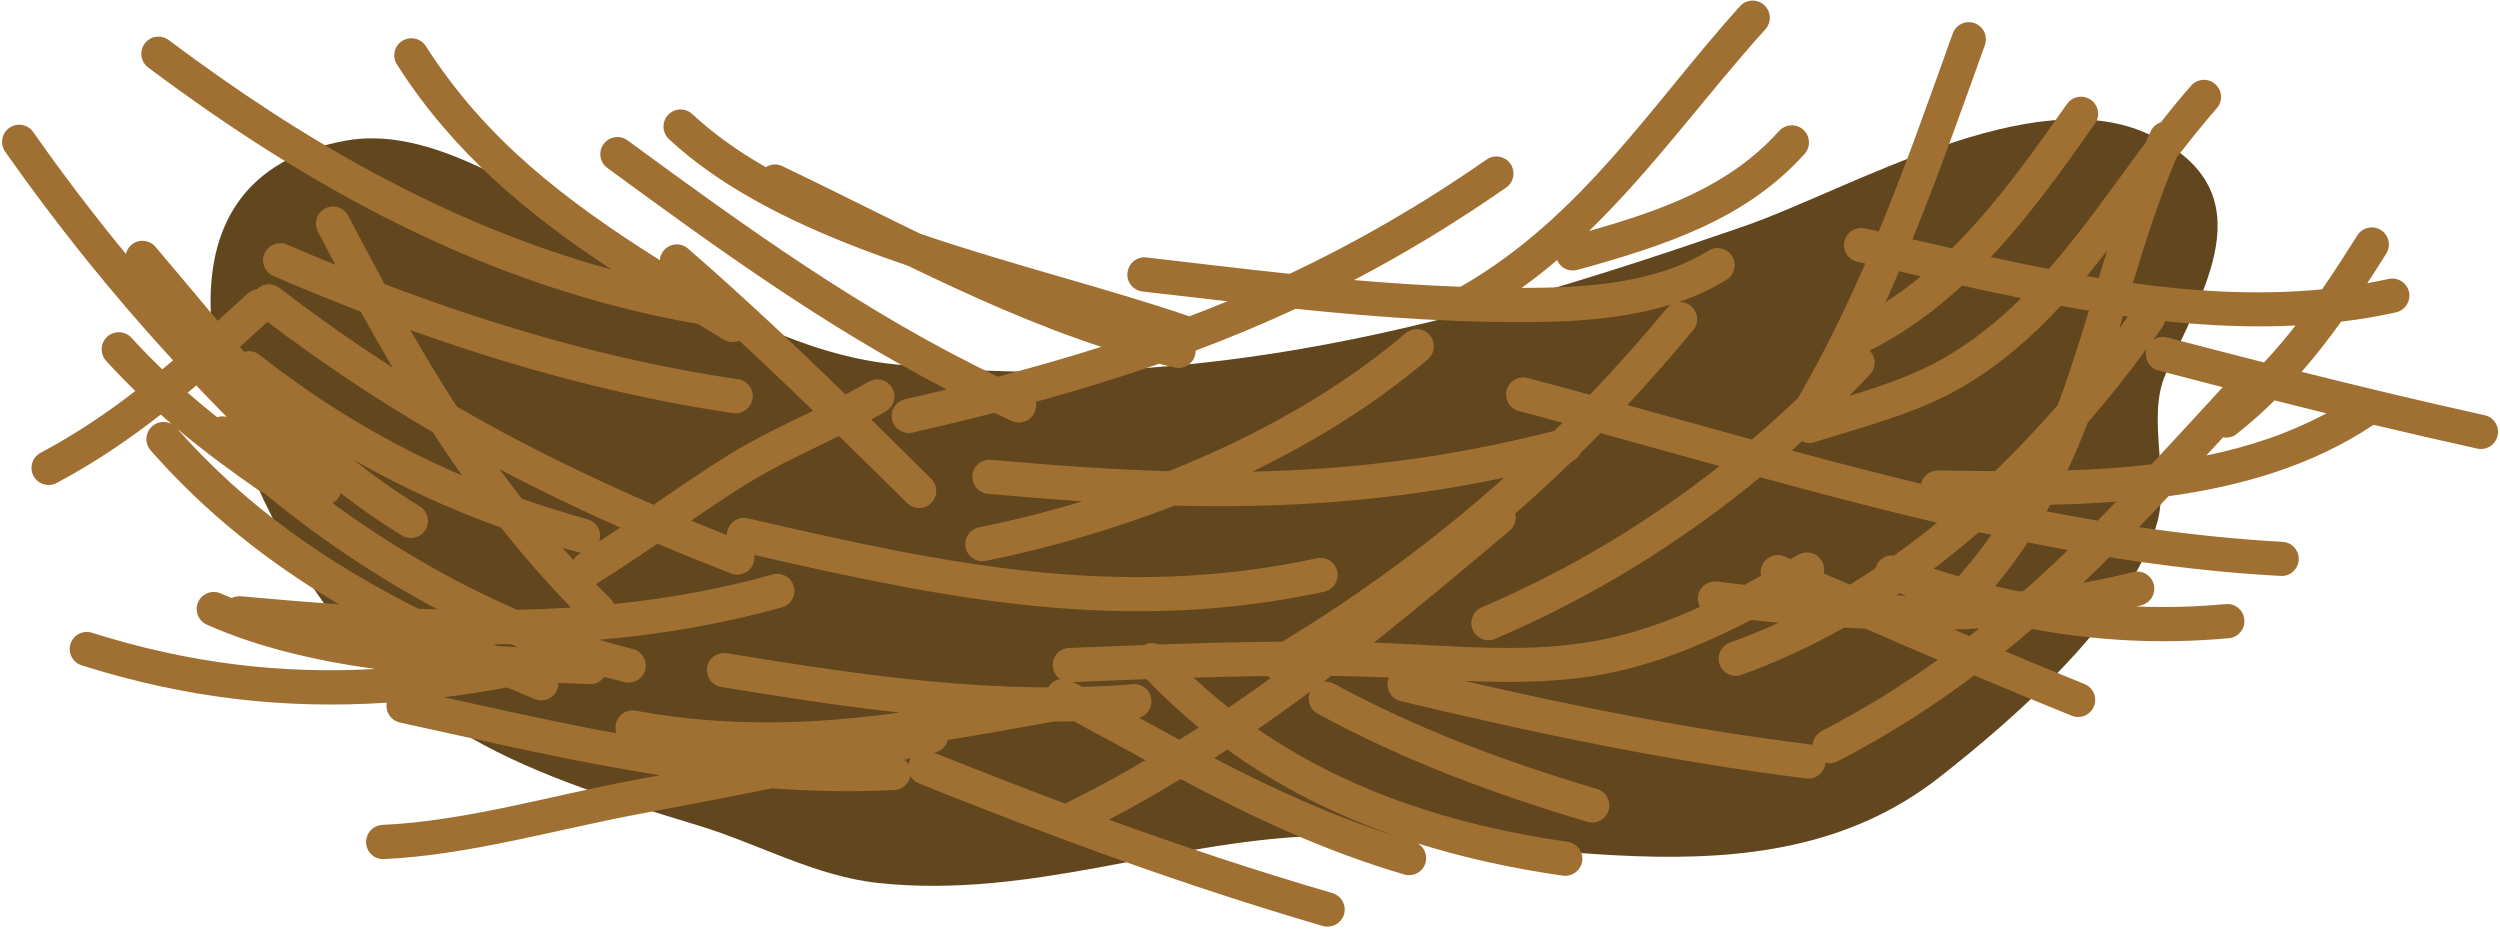 <?xml version="1.0" encoding="UTF-8"?>
<!DOCTYPE svg PUBLIC '-//W3C//DTD SVG 1.0//EN'
          'http://www.w3.org/TR/2001/REC-SVG-20010904/DTD/svg10.dtd'>
<svg clip-rule="evenodd" fill-rule="evenodd" height="186.3" preserveAspectRatio="xMidYMid meet" stroke-linejoin="round" stroke-miterlimit="2" version="1.0" viewBox="0.0 156.9 500.8 186.3" width="500.8" xmlns="http://www.w3.org/2000/svg" xmlns:xlink="http://www.w3.org/1999/xlink" zoomAndPan="magnify"
><g
  ><g
    ><g opacity=".98"
      ><path d="M0 0H500V500H0z" fill="none" transform="translate(.501)"
        /><g
        ><g id="change1_1"
          ><path d="M1897.32,915.212C1916.07,917.091 1931.48,912.872 1948.95,906.829C1955.53,904.552 1966.58,897.867 1973.69,901.228C1981.09,904.724 1976.76,910.951 1974.65,915.864C1973.53,918.479 1974.93,922.04 1974.16,924.856C1972.6,930.592 1965.39,936.832 1960.92,940.337C1950.02,948.885 1935.21,943.429 1922.76,943.929C1913.82,944.287 1905.52,947.75 1896.36,946.787C1892.46,946.377 1889.07,944.407 1885.37,943.286C1873.69,939.746 1866.41,937.101 1860.24,926.045C1855.39,917.376 1851.7,903.844 1863.88,901.599C1873.13,899.895 1884.4,913.917 1897.32,915.212Z" fill="#5f421a" transform="translate(-6064.839 -2782.08) scale(3.291)"
          /></g
          ><g id="change2_1"
          ><path d="M1599.33,1147.5C1594.14,1140.81 1589.4,1133.85 1584.96,1126.37C1584.5,1125.59 1584.66,1124.51 1585.32,1123.96C1585.98,1123.41 1586.9,1123.6 1587.36,1124.38C1589.89,1128.65 1592.53,1132.75 1595.29,1136.72C1595.36,1136.38 1595.52,1136.06 1595.76,1135.81C1596.37,1135.19 1597.3,1135.28 1597.82,1136C1599.66,1138.55 1601.41,1141.06 1603.15,1143.5C1604,1142.59 1604.85,1141.67 1605.71,1140.74C1605.94,1140.49 1606.22,1140.35 1606.5,1140.3C1607.02,1139.7 1607.84,1139.62 1608.43,1140.16C1611.62,1143.06 1614.83,1145.73 1618.11,1148.22C1617.18,1146.35 1616.28,1144.47 1615.39,1142.57C1612.87,1141.42 1610.38,1140.21 1607.92,1138.96C1607.18,1138.58 1606.83,1137.57 1607.15,1136.69C1607.47,1135.81 1608.33,1135.4 1609.08,1135.78C1610.45,1136.48 1611.83,1137.16 1613.22,1137.83C1612.72,1136.71 1612.22,1135.59 1611.72,1134.46C1611.35,1133.61 1611.62,1132.57 1612.34,1132.12C1613.06,1131.68 1613.94,1132.01 1614.32,1132.86C1615.35,1135.19 1616.38,1137.5 1617.43,1139.78C1627.11,1144.13 1637.23,1147.6 1647.68,1149.41C1648.48,1149.55 1649.04,1150.43 1648.92,1151.37C1648.8,1152.32 1648.06,1152.97 1647.26,1152.84C1637.75,1151.19 1628.52,1148.2 1619.63,1144.43C1620.91,1147.05 1622.22,1149.64 1623.61,1152.18C1628.96,1155.84 1634.53,1159.09 1640.45,1162.12C1642.53,1160.43 1644.6,1158.75 1646.76,1157.15C1649.08,1155.43 1651.6,1154.03 1654.1,1152.6C1652.02,1150.21 1649.92,1147.85 1647.78,1145.51C1647.37,1145.72 1646.87,1145.69 1646.46,1145.4C1645.71,1144.86 1644.97,1144.34 1644.24,1143.81C1626.19,1140.12 1610.78,1129.89 1597.2,1117.85C1596.55,1117.28 1596.42,1116.19 1596.91,1115.42C1597.39,1114.66 1598.31,1114.5 1598.96,1115.08C1610.15,1125 1622.62,1133.7 1636.85,1138.31C1629.53,1132.59 1623.32,1126.48 1618.49,1117.56C1618.05,1116.76 1618.25,1115.68 1618.93,1115.17C1619.61,1114.65 1620.52,1114.89 1620.96,1115.69C1626.1,1125.2 1632.92,1131.33 1640.98,1137.36C1641,1137 1641.12,1136.65 1641.33,1136.36C1641.86,1135.63 1642.79,1135.56 1643.4,1136.19C1648.11,1141.03 1652.52,1145.95 1656.87,1150.95C1657.54,1150.54 1658.2,1150.11 1658.85,1149.66C1659.55,1149.18 1660.45,1149.46 1660.86,1150.28C1661.27,1151.11 1661.03,1152.17 1660.33,1152.65C1659.92,1152.94 1659.5,1153.22 1659.07,1153.49C1660.78,1155.47 1662.49,1157.47 1664.2,1159.48C1664.78,1160.15 1664.78,1161.25 1664.22,1161.93C1663.65,1162.61 1662.72,1162.61 1662.14,1161.94C1660.19,1159.66 1658.26,1157.4 1656.32,1155.16C1653.61,1156.73 1650.85,1158.21 1648.31,1160.09C1646.73,1161.26 1645.18,1162.48 1643.65,1163.72C1644.66,1164.21 1645.69,1164.7 1646.72,1165.19C1646.72,1165.06 1646.73,1164.92 1646.76,1164.79C1646.94,1163.86 1647.73,1163.28 1648.52,1163.49C1665.31,1168.07 1680.21,1171.87 1697.21,1167.53C1698,1167.33 1698.78,1167.92 1698.95,1168.86C1699.12,1169.79 1698.62,1170.71 1697.83,1170.92C1680.79,1175.26 1665.81,1171.74 1649.07,1167.2C1649.1,1167.49 1649.08,1167.8 1648.98,1168.09C1648.69,1168.98 1647.84,1169.42 1647.09,1169.08C1644.94,1168.09 1642.84,1167.08 1640.78,1166.05C1639.07,1167.43 1637.35,1168.8 1635.57,1170.1C1635.55,1170.11 1635.53,1170.13 1635.51,1170.14C1635.92,1170.64 1636.33,1171.13 1636.75,1171.62C1636.88,1171.78 1636.99,1171.96 1637.06,1172.16C1641.59,1171.62 1646.1,1170.67 1650.64,1169.17C1651.42,1168.91 1652.23,1169.45 1652.44,1170.37C1652.66,1171.29 1652.21,1172.25 1651.43,1172.5C1646.2,1174.23 1641,1175.25 1635.79,1175.78C1636.74,1176.12 1637.7,1176.43 1638.66,1176.71C1639.45,1176.94 1639.93,1177.88 1639.74,1178.81C1639.54,1179.74 1638.75,1180.3 1637.96,1180.07C1637.38,1179.9 1636.81,1179.72 1636.23,1179.54C1635.96,1179.99 1635.5,1180.29 1634.99,1180.27C1634.11,1180.23 1633.21,1180.19 1632.31,1180.15C1632.31,1180.38 1632.27,1180.62 1632.19,1180.84C1631.89,1181.73 1631.03,1182.15 1630.28,1181.78C1629.48,1181.39 1628.69,1181 1627.91,1180.61C1626.09,1181 1624.29,1181.33 1622.52,1181.6C1627.42,1182.88 1632.33,1184.18 1637.27,1185.25C1637.19,1184.97 1637.16,1184.66 1637.21,1184.35C1637.35,1183.41 1638.12,1182.79 1638.91,1182.96C1646.92,1184.68 1654.1,1184.33 1661.51,1183.15C1656.43,1182.49 1651.36,1181.56 1646.24,1180.56C1645.44,1180.41 1644.9,1179.52 1645.03,1178.57C1645.16,1177.63 1645.91,1176.99 1646.71,1177.14C1655.93,1178.93 1664.97,1180.56 1674.22,1180.6C1674.45,1180.14 1674.83,1179.85 1675.24,1179.76C1674.87,1179.46 1674.62,1178.97 1674.61,1178.4C1674.57,1177.45 1675.2,1176.64 1676.01,1176.61C1678.16,1176.51 1680.3,1176.4 1682.44,1176.31C1682.84,1176.07 1683.3,1176.06 1683.7,1176.26C1687.22,1176.12 1690.73,1176 1694.25,1175.97C1701.24,1170.95 1707.5,1165.43 1713.24,1159.37C1703.53,1161.78 1694.53,1162.48 1685.02,1162.2C1679.76,1164.62 1674.28,1166.5 1668.87,1167.8C1668.08,1167.99 1667.31,1167.38 1667.15,1166.45C1666.99,1165.51 1667.5,1164.6 1668.29,1164.4C1671.23,1163.7 1674.19,1162.82 1677.12,1161.77C1674.5,1161.56 1671.82,1161.31 1669.06,1161.01C1668.26,1160.92 1667.66,1160.08 1667.74,1159.12C1667.81,1158.17 1668.53,1157.47 1669.33,1157.56C1674.65,1158.13 1679.65,1158.55 1684.51,1158.72C1692.05,1155.18 1699.11,1150.49 1704.8,1144.75C1705.42,1144.13 1706.34,1144.22 1706.87,1144.94C1707.39,1145.67 1707.32,1146.77 1706.7,1147.39C1702.35,1151.78 1697.22,1155.59 1691.69,1158.76C1700.16,1158.55 1708.45,1157.37 1717.51,1154.64C1717.75,1154.37 1717.99,1154.09 1718.23,1153.81C1716.98,1153.41 1715.73,1153.02 1714.49,1152.63C1713.71,1152.39 1713.24,1151.44 1713.44,1150.52C1713.65,1149.59 1714.45,1149.04 1715.23,1149.28C1717.01,1149.83 1718.79,1150.4 1720.57,1150.98C1722.85,1148.16 1725.03,1145.25 1727.16,1142.22C1727.27,1142.06 1727.4,1141.93 1727.55,1141.83C1724.23,1143.05 1720.57,1143.5 1717.1,1143.59C1709.81,1143.79 1702.59,1143.16 1695.39,1142.28C1692.58,1143.82 1689.74,1145.22 1686.83,1146.51C1686.83,1146.65 1686.82,1146.79 1686.79,1146.93C1686.61,1147.86 1685.82,1148.44 1685.03,1148.22C1684.59,1148.1 1684.15,1147.98 1683.71,1147.84C1680.3,1149.24 1676.8,1150.52 1673.15,1151.7C1673.21,1152.05 1673.19,1152.42 1673.06,1152.76C1672.72,1153.64 1671.86,1154.03 1671.12,1153.64C1670.61,1153.37 1670.11,1153.09 1669.6,1152.81C1667.33,1153.5 1665.01,1154.16 1662.61,1154.81C1661.82,1155.02 1661.04,1154.44 1660.86,1153.51C1660.68,1152.57 1661.17,1151.64 1661.96,1151.43C1663.17,1151.11 1664.36,1150.78 1665.53,1150.44C1655.09,1144.06 1645.71,1136.02 1636.49,1128.02C1635.84,1127.46 1635.69,1126.37 1636.17,1125.6C1636.65,1124.83 1637.57,1124.66 1638.22,1125.23C1648.2,1133.88 1658.36,1142.61 1669.9,1149.15C1672.95,1148.2 1675.89,1147.21 1678.76,1146.13C1673.06,1143.92 1667.58,1140.99 1662.21,1137.92C1660.85,1137.37 1659.51,1136.81 1658.19,1136.21C1651.85,1133.34 1646.04,1129.82 1641.76,1125.1C1641.17,1124.45 1641.14,1123.35 1641.69,1122.65C1642.24,1121.95 1643.17,1121.92 1643.76,1122.57C1645.59,1124.58 1647.71,1126.36 1650.05,1127.94C1650.46,1127.63 1651,1127.57 1651.47,1127.84C1655.37,1130.04 1659.28,1132.4 1663.26,1134.68C1671.19,1137.88 1679.54,1140.29 1686.29,1143.04C1687.39,1142.55 1688.47,1142.05 1689.55,1141.52C1687.13,1141.19 1684.71,1140.85 1682.28,1140.53C1681.48,1140.42 1680.9,1139.56 1681,1138.61C1681.09,1137.66 1681.82,1136.97 1682.62,1137.08C1686.71,1137.64 1690.79,1138.23 1694.88,1138.74C1700.57,1135.56 1706.11,1131.79 1711.73,1127.17C1712.39,1126.62 1713.31,1126.82 1713.77,1127.6C1714.23,1128.39 1714.06,1129.47 1713.4,1130.01C1709.05,1133.59 1704.75,1136.67 1700.38,1139.37C1703.41,1139.68 1706.44,1139.92 1709.49,1140.05C1709.51,1140.03 1709.54,1140.02 1709.57,1140C1719.93,1132.95 1725.96,1121.42 1733.41,1111.65C1733.95,1110.94 1734.88,1110.89 1735.48,1111.53C1736.08,1112.17 1736.13,1113.27 1735.59,1113.98C1730.5,1120.64 1726.03,1128.06 1720.49,1134.41C1726.87,1132.26 1732.53,1129.85 1736.76,1124.28C1737.3,1123.57 1738.23,1123.51 1738.83,1124.15C1739.43,1124.79 1739.48,1125.89 1738.94,1126.6C1733.95,1133.17 1727.18,1135.83 1719.5,1138.34C1718.78,1138.57 1718.04,1138.14 1717.76,1137.35C1716.79,1138.33 1715.78,1139.27 1714.73,1140.16C1715.5,1140.16 1716.27,1140.15 1717.04,1140.13C1721.75,1140 1726.86,1139.25 1730.72,1136.39C1731.41,1135.89 1732.31,1136.14 1732.74,1136.95C1733.17,1137.76 1732.96,1138.83 1732.27,1139.33C1731,1140.27 1729.61,1141.02 1728.14,1141.61C1728.52,1141.56 1728.91,1141.69 1729.22,1142C1729.84,1142.61 1729.93,1143.7 1729.41,1144.43C1727.58,1147.04 1725.71,1149.57 1723.77,1152.02C1727.31,1153.17 1730.86,1154.36 1734.43,1155.52C1735.78,1154.16 1737.1,1152.75 1738.38,1151.31C1740.58,1146.8 1742.45,1142.27 1744.13,1137.7C1743.9,1137.64 1743.68,1137.58 1743.46,1137.52C1742.67,1137.31 1742.17,1136.38 1742.35,1135.45C1742.53,1134.52 1743.31,1133.93 1744.1,1134.14C1744.49,1134.24 1744.89,1134.35 1745.29,1134.45C1747.57,1127.9 1749.54,1121.25 1751.62,1114.41C1751.89,1113.51 1752.73,1113.04 1753.49,1113.37C1754.25,1113.69 1754.64,1114.68 1754.37,1115.58C1752.33,1122.29 1750.39,1128.81 1748.17,1135.24C1749.29,1135.54 1750.42,1135.85 1751.55,1136.16C1755.39,1131.67 1758.5,1126.39 1761.4,1121.54C1761.87,1120.76 1762.78,1120.58 1763.44,1121.13C1764.1,1121.68 1764.26,1122.76 1763.79,1123.54C1761.12,1128 1758.27,1132.78 1754.88,1137.04C1756.52,1137.46 1758.17,1137.87 1759.83,1138.25C1762.86,1134.18 1765.46,1129.66 1768.16,1125.39C1768.28,1125.04 1768.41,1124.7 1768.54,1124.35C1768.72,1123.88 1769.05,1123.55 1769.43,1123.4C1770.27,1122.13 1771.13,1120.88 1772.02,1119.69C1772.55,1118.97 1773.48,1118.9 1774.08,1119.54C1774.69,1120.17 1774.75,1121.27 1774.21,1121.98C1773.02,1123.59 1771.88,1125.28 1770.75,1127.02C1769.26,1131.21 1768.12,1135.46 1767.03,1139.68C1772.44,1140.56 1777.88,1140.92 1783.22,1140.31C1784.25,1138.55 1785.24,1136.72 1786.24,1134.85C1786.67,1134.04 1787.57,1133.8 1788.26,1134.31C1788.94,1134.82 1789.14,1135.89 1788.71,1136.7C1788.17,1137.71 1787.64,1138.71 1787.09,1139.69C1787.7,1139.56 1788.31,1139.41 1788.91,1139.26C1789.7,1139.05 1790.48,1139.64 1790.66,1140.57C1790.83,1141.51 1790.33,1142.43 1789.54,1142.64C1787.99,1143.05 1786.42,1143.36 1784.85,1143.58C1783.79,1145.33 1782.68,1147.03 1781.47,1148.66C1786.66,1150.2 1791.87,1151.67 1797.13,1153.05C1797.92,1153.25 1798.42,1154.18 1798.24,1155.11C1798.07,1156.05 1797.29,1156.64 1796.5,1156.43C1793.53,1155.65 1790.58,1154.85 1787.63,1154.02C1782.42,1158.14 1776.38,1160.22 1770.08,1161.25C1769.24,1162.3 1768.4,1163.35 1767.56,1164.38C1771.63,1165.08 1775.72,1165.6 1779.84,1165.87C1780.65,1165.92 1781.27,1166.74 1781.22,1167.69C1781.18,1168.64 1780.49,1169.38 1779.68,1169.32C1774.76,1169.01 1769.88,1168.34 1765.02,1167.42C1764.28,1168.29 1763.53,1169.16 1762.77,1170.01C1764.21,1169.71 1765.63,1169.35 1767.04,1168.93C1767.82,1168.69 1768.62,1169.25 1768.82,1170.18C1769.02,1171.11 1768.54,1172.05 1767.76,1172.29C1767.62,1172.33 1767.49,1172.37 1767.35,1172.41C1769.85,1172.53 1772.38,1172.45 1774.98,1172.17C1775.78,1172.08 1776.5,1172.78 1776.57,1173.73C1776.65,1174.68 1776.06,1175.53 1775.25,1175.62C1769.42,1176.26 1763.85,1175.88 1758.4,1174.69C1757.65,1175.46 1756.89,1176.21 1756.11,1176.95C1758.37,1178.07 1760.62,1179.18 1762.89,1180.26C1763.64,1180.62 1764.01,1181.63 1763.7,1182.52C1763.4,1183.4 1762.55,1183.83 1761.8,1183.47C1759.01,1182.14 1756.23,1180.77 1753.46,1179.39C1749.92,1182.52 1746.08,1185.44 1741.77,1188.09C1741.44,1188.29 1741.07,1188.33 1740.73,1188.22C1740.73,1188.26 1740.72,1188.29 1740.72,1188.32C1740.62,1189.26 1739.89,1189.94 1739.08,1189.82C1727.2,1188.06 1715.93,1185.26 1704.38,1181.99C1703.59,1181.77 1703.11,1180.83 1703.29,1179.9C1703.32,1179.79 1703.35,1179.69 1703.38,1179.59C1702.7,1179.56 1702.02,1179.53 1701.34,1179.51C1700.37,1179.48 1699.39,1179.46 1698.42,1179.44C1698.2,1179.64 1697.98,1179.84 1697.76,1180.04C1698.06,1179.98 1698.38,1180.04 1698.67,1180.23C1705.79,1184.8 1713.22,1188.08 1721.18,1190.88C1721.96,1191.16 1722.4,1192.12 1722.17,1193.04C1721.94,1193.96 1721.12,1194.48 1720.35,1194.21C1712.18,1191.33 1704.58,1187.96 1697.28,1183.27C1696.59,1182.83 1696.32,1181.84 1696.64,1181.02C1695.17,1182.32 1693.67,1183.59 1692.15,1184.83C1699.62,1190.92 1708.55,1194.52 1718.66,1196.23C1719.46,1196.36 1720.02,1197.24 1719.91,1198.19C1719.79,1199.13 1719.05,1199.79 1718.25,1199.66C1713.9,1198.92 1709.77,1197.85 1705.86,1196.4C1706.41,1196.8 1706.69,1197.6 1706.5,1198.37C1706.28,1199.28 1705.46,1199.81 1704.69,1199.54C1697.73,1197.13 1691.59,1193.67 1685.55,1189.88C1683.57,1191.3 1681.53,1192.67 1679.41,1193.99C1685.68,1196.68 1692.03,1199.18 1698.53,1201.42C1699.31,1201.69 1699.75,1202.65 1699.53,1203.57C1699.3,1204.49 1698.49,1205.01 1697.71,1204.75C1685.84,1200.65 1674.49,1195.71 1663.15,1190.32C1662.83,1190.17 1662.58,1189.9 1662.42,1189.58C1662.3,1190.35 1661.75,1190.94 1661.06,1190.99C1657.53,1191.2 1654.03,1191.12 1650.56,1190.82C1646.86,1191.71 1643.14,1192.56 1639.38,1193.38C1632.33,1194.92 1624.64,1197.59 1617.37,1197.98C1616.57,1198.03 1615.88,1197.29 1615.85,1196.33C1615.81,1195.38 1616.43,1194.57 1617.24,1194.52C1624.38,1194.14 1631.93,1191.48 1638.84,1189.97C1639.56,1189.81 1640.28,1189.66 1641,1189.5C1633.52,1188.12 1626.13,1186.06 1618.75,1184.16C1617.97,1183.96 1617.47,1183.07 1617.62,1182.15C1608.89,1182.82 1600.5,1181.72 1591.51,1178.37C1590.74,1178.08 1590.31,1177.11 1590.55,1176.2C1590.8,1175.28 1591.62,1174.78 1592.39,1175.07C1600.73,1178.18 1608.55,1179.26 1616.63,1178.74C1611.52,1177.9 1606.57,1176.54 1602.22,1174.25C1601.48,1173.86 1601.15,1172.84 1601.48,1171.96C1601.81,1171.09 1602.67,1170.7 1603.41,1171.09C1603.72,1171.25 1604.03,1171.41 1604.35,1171.56C1604.59,1171.41 1604.86,1171.35 1605.15,1171.38C1607.96,1171.68 1610.75,1171.96 1613.52,1172.19C1607.54,1167.99 1602.19,1163.04 1597.41,1156.61C1596.88,1155.89 1596.94,1154.8 1597.55,1154.16C1598.02,1153.68 1598.67,1153.61 1599.19,1153.93C1598.89,1153.62 1598.58,1153.3 1598.28,1152.98C1595.55,1155.51 1592.65,1157.84 1589.37,1159.91C1588.65,1160.36 1587.77,1160.04 1587.39,1159.2C1587.01,1158.36 1587.28,1157.31 1587.99,1156.86C1590.97,1154.98 1593.62,1152.87 1596.1,1150.6C1595.25,1149.62 1594.42,1148.61 1593.6,1147.55C1593.06,1146.84 1593.1,1145.75 1593.7,1145.1C1594.29,1144.46 1595.22,1144.51 1595.77,1145.21C1596.63,1146.33 1597.51,1147.39 1598.41,1148.41C1598.72,1148.11 1599.02,1147.81 1599.33,1147.5ZM1607.41,1143.6C1606.62,1144.45 1605.83,1145.3 1605.05,1146.14C1605.17,1146.3 1605.29,1146.47 1605.41,1146.63C1605.85,1146.49 1606.33,1146.58 1606.71,1146.93C1612.2,1152 1617.81,1155.99 1624.06,1159.15C1623.19,1157.7 1622.35,1156.24 1621.54,1154.76C1616.7,1151.42 1612.02,1147.74 1607.41,1143.6ZM1637.59,1164.42C1634.04,1162.56 1630.62,1160.61 1627.28,1158.53C1627.9,1159.53 1628.53,1160.52 1629.17,1161.5C1630.99,1162.25 1632.86,1162.95 1634.8,1163.59C1635.58,1163.85 1636.04,1164.81 1635.82,1165.73C1635.81,1165.76 1635.8,1165.8 1635.79,1165.83C1636.4,1165.37 1637,1164.9 1637.59,1164.42ZM1633.57,1167.69C1633.68,1167.48 1633.84,1167.29 1634.03,1167.15C1634.11,1167.1 1634.18,1167.04 1634.26,1166.98C1634.18,1166.97 1634.1,1166.95 1634.01,1166.93C1633.55,1166.77 1633.09,1166.62 1632.64,1166.46C1632.94,1166.87 1633.26,1167.28 1633.57,1167.69ZM1633.38,1172.52C1631.23,1169.89 1629.25,1167.2 1627.4,1164.43C1622.9,1162.51 1618.75,1160.25 1614.78,1157.56C1616.52,1159.21 1618.39,1160.79 1620.44,1162.27C1621.13,1162.76 1621.35,1163.83 1620.93,1164.65C1620.51,1165.46 1619.61,1165.72 1618.91,1165.23C1617.04,1163.87 1615.31,1162.44 1613.68,1160.94C1613.62,1161.17 1613.52,1161.39 1613.37,1161.58C1613.25,1161.73 1613.12,1161.85 1612.97,1161.94C1617.8,1166.12 1623.14,1169.87 1628.79,1172.75C1630.33,1172.71 1631.85,1172.63 1633.38,1172.52ZM1628.84,1176.53C1628.63,1176.42 1628.42,1176.32 1628.21,1176.22C1627.72,1176.23 1627.23,1176.23 1626.74,1176.23C1626.86,1176.3 1626.98,1176.36 1627.1,1176.42C1627.68,1176.46 1628.26,1176.49 1628.84,1176.53ZM1674.63,1184.06C1674.59,1184.08 1674.54,1184.09 1674.49,1184.1C1671.44,1184.75 1668.51,1185.38 1665.63,1185.92C1665.5,1186.53 1665.1,1187.03 1664.55,1187.19C1664.52,1187.19 1664.49,1187.2 1664.46,1187.21C1668.2,1188.99 1671.94,1190.71 1675.69,1192.37C1675.76,1192.31 1675.83,1192.26 1675.91,1192.22C1678.2,1190.87 1680.41,1189.45 1682.54,1187.97C1680.52,1186.67 1678.49,1185.35 1676.43,1184.04C1675.83,1184.05 1675.23,1184.06 1674.63,1184.06ZM1676.36,1180.06C1676.62,1180.22 1676.88,1180.39 1677.14,1180.55C1678.58,1180.51 1680.02,1180.42 1681.48,1180.28C1682.28,1180.2 1682.99,1180.92 1683.05,1181.87C1683.11,1182.71 1682.65,1183.46 1681.99,1183.68C1683.14,1184.42 1684.29,1185.17 1685.44,1185.9C1686,1185.49 1686.55,1185.08 1687.09,1184.66C1685.54,1183.15 1684.05,1181.52 1682.63,1179.77C1680.55,1179.86 1678.45,1179.96 1676.36,1180.06ZM1693,1179.45C1690.88,1179.48 1688.77,1179.54 1686.66,1179.61C1687.63,1180.68 1688.63,1181.69 1689.65,1182.65C1690.87,1181.68 1692.07,1180.68 1693.25,1179.67C1693.16,1179.61 1693.08,1179.54 1693,1179.45ZM1719.02,1157.74C1717.45,1159.54 1715.84,1161.29 1714.19,1163C1714.31,1163.62 1714.14,1164.3 1713.71,1164.73C1709.81,1168.61 1705.99,1172.41 1702.09,1176.07C1708.73,1176.33 1715.73,1177.36 1722.24,1175.61C1724.98,1174.88 1727.54,1173.77 1729.99,1172.45C1729.85,1172.14 1729.78,1171.77 1729.82,1171.39C1729.92,1170.44 1730.65,1169.77 1731.46,1169.89C1732.23,1170 1733.01,1170.11 1733.8,1170.22C1734.27,1169.92 1734.74,1169.62 1735.21,1169.31C1735.15,1168.97 1735.17,1168.6 1735.3,1168.26C1735.62,1167.38 1736.48,1166.97 1737.22,1167.35C1737.4,1167.44 1737.58,1167.53 1737.75,1167.62C1737.97,1167.47 1738.19,1167.32 1738.42,1167.17C1739.12,1166.69 1740.01,1166.98 1740.42,1167.81C1740.61,1168.2 1740.65,1168.65 1740.57,1169.06C1741.32,1169.44 1742.07,1169.82 1742.82,1170.2C1743.55,1169.67 1744.28,1169.12 1745,1168.55C1745.01,1168.49 1745.03,1168.43 1745.05,1168.38C1745.28,1167.61 1745.94,1167.15 1746.6,1167.25C1747.86,1166.19 1749.08,1165.08 1750.28,1163.93C1745.2,1162.53 1740.15,1160.95 1735.14,1159.33C1728.44,1165.85 1720.93,1171.41 1712.46,1175.69C1711.72,1176.06 1710.86,1175.65 1710.54,1174.78C1710.22,1173.9 1710.57,1172.88 1711.31,1172.5C1718.84,1168.7 1725.59,1163.85 1731.66,1158.2C1728.25,1157.08 1724.85,1155.96 1721.47,1154.86C1720.91,1155.54 1720.34,1156.21 1719.77,1156.88C1719.62,1157.26 1719.36,1157.57 1719.02,1157.74ZM1738.71,1155.68C1738.41,1156 1738.12,1156.31 1737.83,1156.62C1741.5,1157.8 1745.2,1158.94 1748.91,1160C1749.05,1159.21 1749.65,1158.63 1750.36,1158.64C1751.97,1158.67 1753.6,1158.7 1755.24,1158.71C1757.12,1156.56 1758.91,1154.31 1760.61,1152.02C1761.03,1150.68 1761.42,1149.33 1761.8,1147.98C1762.31,1146.15 1762.79,1144.32 1763.27,1142.47C1762.46,1142.32 1761.66,1142.15 1760.86,1141.98C1758.39,1145.14 1755.63,1148 1752.35,1150.25C1748.58,1152.84 1744.04,1154.2 1739.8,1155.78C1739.42,1155.92 1739.03,1155.88 1738.71,1155.68ZM1747.03,1138.48C1746.65,1139.53 1746.26,1140.57 1745.86,1141.62C1746.92,1140.81 1747.93,1139.92 1748.9,1138.99C1748.27,1138.82 1747.65,1138.65 1747.03,1138.48ZM1757.48,1141.2C1755.79,1140.8 1754.1,1140.37 1752.42,1139.93C1750.07,1142.49 1747.46,1144.76 1744.51,1146.52C1745.06,1147.18 1745.08,1148.24 1744.53,1148.93C1743.95,1149.66 1743.36,1150.38 1742.76,1151.1C1745.59,1150.07 1748.41,1148.95 1750.88,1147.26C1753.36,1145.56 1755.52,1143.49 1757.48,1141.2ZM1764.83,1136.38C1764.26,1137.25 1763.68,1138.11 1763.09,1138.96C1763.43,1139.03 1763.77,1139.1 1764.11,1139.16C1764.35,1138.23 1764.59,1137.31 1764.83,1136.38ZM1780.95,1143.97C1777.25,1144.19 1773.52,1143.99 1769.78,1143.53C1769.74,1143.75 1769.66,1143.96 1769.55,1144.15C1769.29,1144.57 1769.04,1145 1768.78,1145.42C1769.11,1145.15 1769.54,1145.05 1769.97,1145.18C1772.73,1146.03 1775.49,1146.88 1778.25,1147.71C1779.21,1146.5 1780.11,1145.25 1780.95,1143.97ZM1766.6,1143.07C1766.46,1143.05 1766.32,1143.03 1766.19,1143C1766.08,1143.42 1765.97,1143.84 1765.87,1144.26C1766.11,1143.86 1766.36,1143.47 1766.6,1143.07ZM1783.59,1152.86C1782.11,1152.43 1780.64,1151.99 1779.16,1151.55C1778.16,1152.72 1777.08,1153.85 1775.92,1154.94C1775.58,1155.27 1775.15,1155.38 1774.75,1155.29C1774.27,1155.91 1773.79,1156.52 1773.31,1157.13C1776.92,1156.25 1780.39,1154.9 1783.59,1152.86ZM1764.02,1163.72C1764.55,1163.08 1765.07,1162.45 1765.6,1161.8C1763.72,1161.97 1761.84,1162.07 1759.96,1162.12C1759.86,1162.34 1759.75,1162.56 1759.65,1162.78C1761.1,1163.11 1762.56,1163.43 1764.02,1163.72ZM1757.69,1170.84C1758.98,1169.49 1760.24,1168.11 1761.47,1166.7C1760.32,1166.45 1759.17,1166.19 1758.03,1165.92C1757.19,1167.43 1756.27,1168.9 1755.25,1170.35C1755.91,1170.54 1756.57,1170.72 1757.23,1170.89C1757.39,1170.87 1757.54,1170.85 1757.69,1170.84ZM1753.05,1175.41C1753.32,1175.16 1753.6,1174.9 1753.87,1174.64C1753.15,1174.68 1752.43,1174.72 1751.71,1174.74C1752.15,1174.96 1752.6,1175.19 1753.05,1175.41ZM1739.63,1186.42C1739.67,1185.84 1739.95,1185.3 1740.42,1185.01C1744.03,1182.8 1747.3,1180.39 1750.34,1177.81C1748.27,1176.77 1746.22,1175.72 1744.16,1174.66C1743.54,1174.63 1742.93,1174.6 1742.32,1174.56C1739.53,1176.41 1736.6,1178.03 1733.55,1179.33C1732.79,1179.66 1731.95,1179.19 1731.67,1178.29C1731.4,1177.39 1731.79,1176.4 1732.55,1176.07C1733.97,1175.47 1735.36,1174.8 1736.71,1174.06C1735.92,1173.97 1735.14,1173.88 1734.36,1173.78C1730.76,1175.98 1727.01,1177.88 1722.89,1178.99C1718.67,1180.12 1714.24,1180.15 1709.84,1179.95C1719.64,1182.62 1729.32,1184.88 1739.45,1186.38C1739.51,1186.39 1739.57,1186.4 1739.63,1186.42ZM1704.01,1195.68C1698.74,1193.51 1693.9,1190.62 1689.55,1186.9C1689.17,1187.19 1688.8,1187.48 1688.42,1187.77C1693.37,1190.81 1698.43,1193.59 1704.01,1195.68ZM1662.26,1188.4C1662.27,1188.29 1662.3,1188.18 1662.34,1188.07C1662.37,1187.96 1662.42,1187.86 1662.47,1187.76C1662.29,1187.82 1662.1,1187.87 1661.91,1187.92C1662.05,1188.05 1662.17,1188.21 1662.26,1188.4ZM1599.7,1154.44C1605.62,1162.36 1612.44,1167.92 1620.3,1172.64C1620.85,1172.66 1621.41,1172.69 1621.97,1172.71C1616.6,1169.34 1611.58,1165.29 1607.13,1160.94C1606.99,1160.89 1606.86,1160.82 1606.74,1160.72C1604.23,1158.67 1601.9,1156.62 1599.7,1154.44ZM1600.58,1150.77C1601.4,1151.62 1602.24,1152.44 1603.1,1153.25C1603.37,1153.15 1603.65,1153.14 1603.92,1153.22C1603.04,1152.17 1602.17,1151.1 1601.32,1150.04C1601.08,1150.28 1600.83,1150.53 1600.58,1150.77ZM1747.06,1171.08C1746.97,1171.15 1746.87,1171.23 1746.78,1171.3C1747.07,1171.31 1747.36,1171.31 1747.65,1171.32C1747.45,1171.24 1747.26,1171.16 1747.06,1171.08ZM1753.85,1164.89C1752.6,1166.17 1751.31,1167.4 1749.99,1168.59C1750.69,1168.86 1751.4,1169.11 1752.11,1169.36C1753.14,1167.99 1754.07,1166.59 1754.92,1165.16C1754.56,1165.07 1754.21,1164.98 1753.85,1164.89ZM1768.19,1146.36C1766.63,1148.87 1764.95,1151.37 1763.16,1153.82C1762.64,1155.44 1762.07,1157.05 1761.44,1158.63C1763.86,1158.54 1766.26,1158.36 1768.63,1158.02C1770.6,1155.53 1772.57,1152.97 1774.59,1150.38C1774.63,1150.32 1774.68,1150.27 1774.73,1150.22C1772.9,1149.66 1771.06,1149.1 1769.23,1148.53C1768.44,1148.29 1767.98,1147.34 1768.18,1146.42C1768.18,1146.4 1768.19,1146.38 1768.19,1146.36Z" fill="#9d6d2e" transform="matrix(2.341 0 0 1.979 -3709.363 -2041.812)"
          /></g
        ></g
      ></g
    ></g
  ></g
></svg
>
